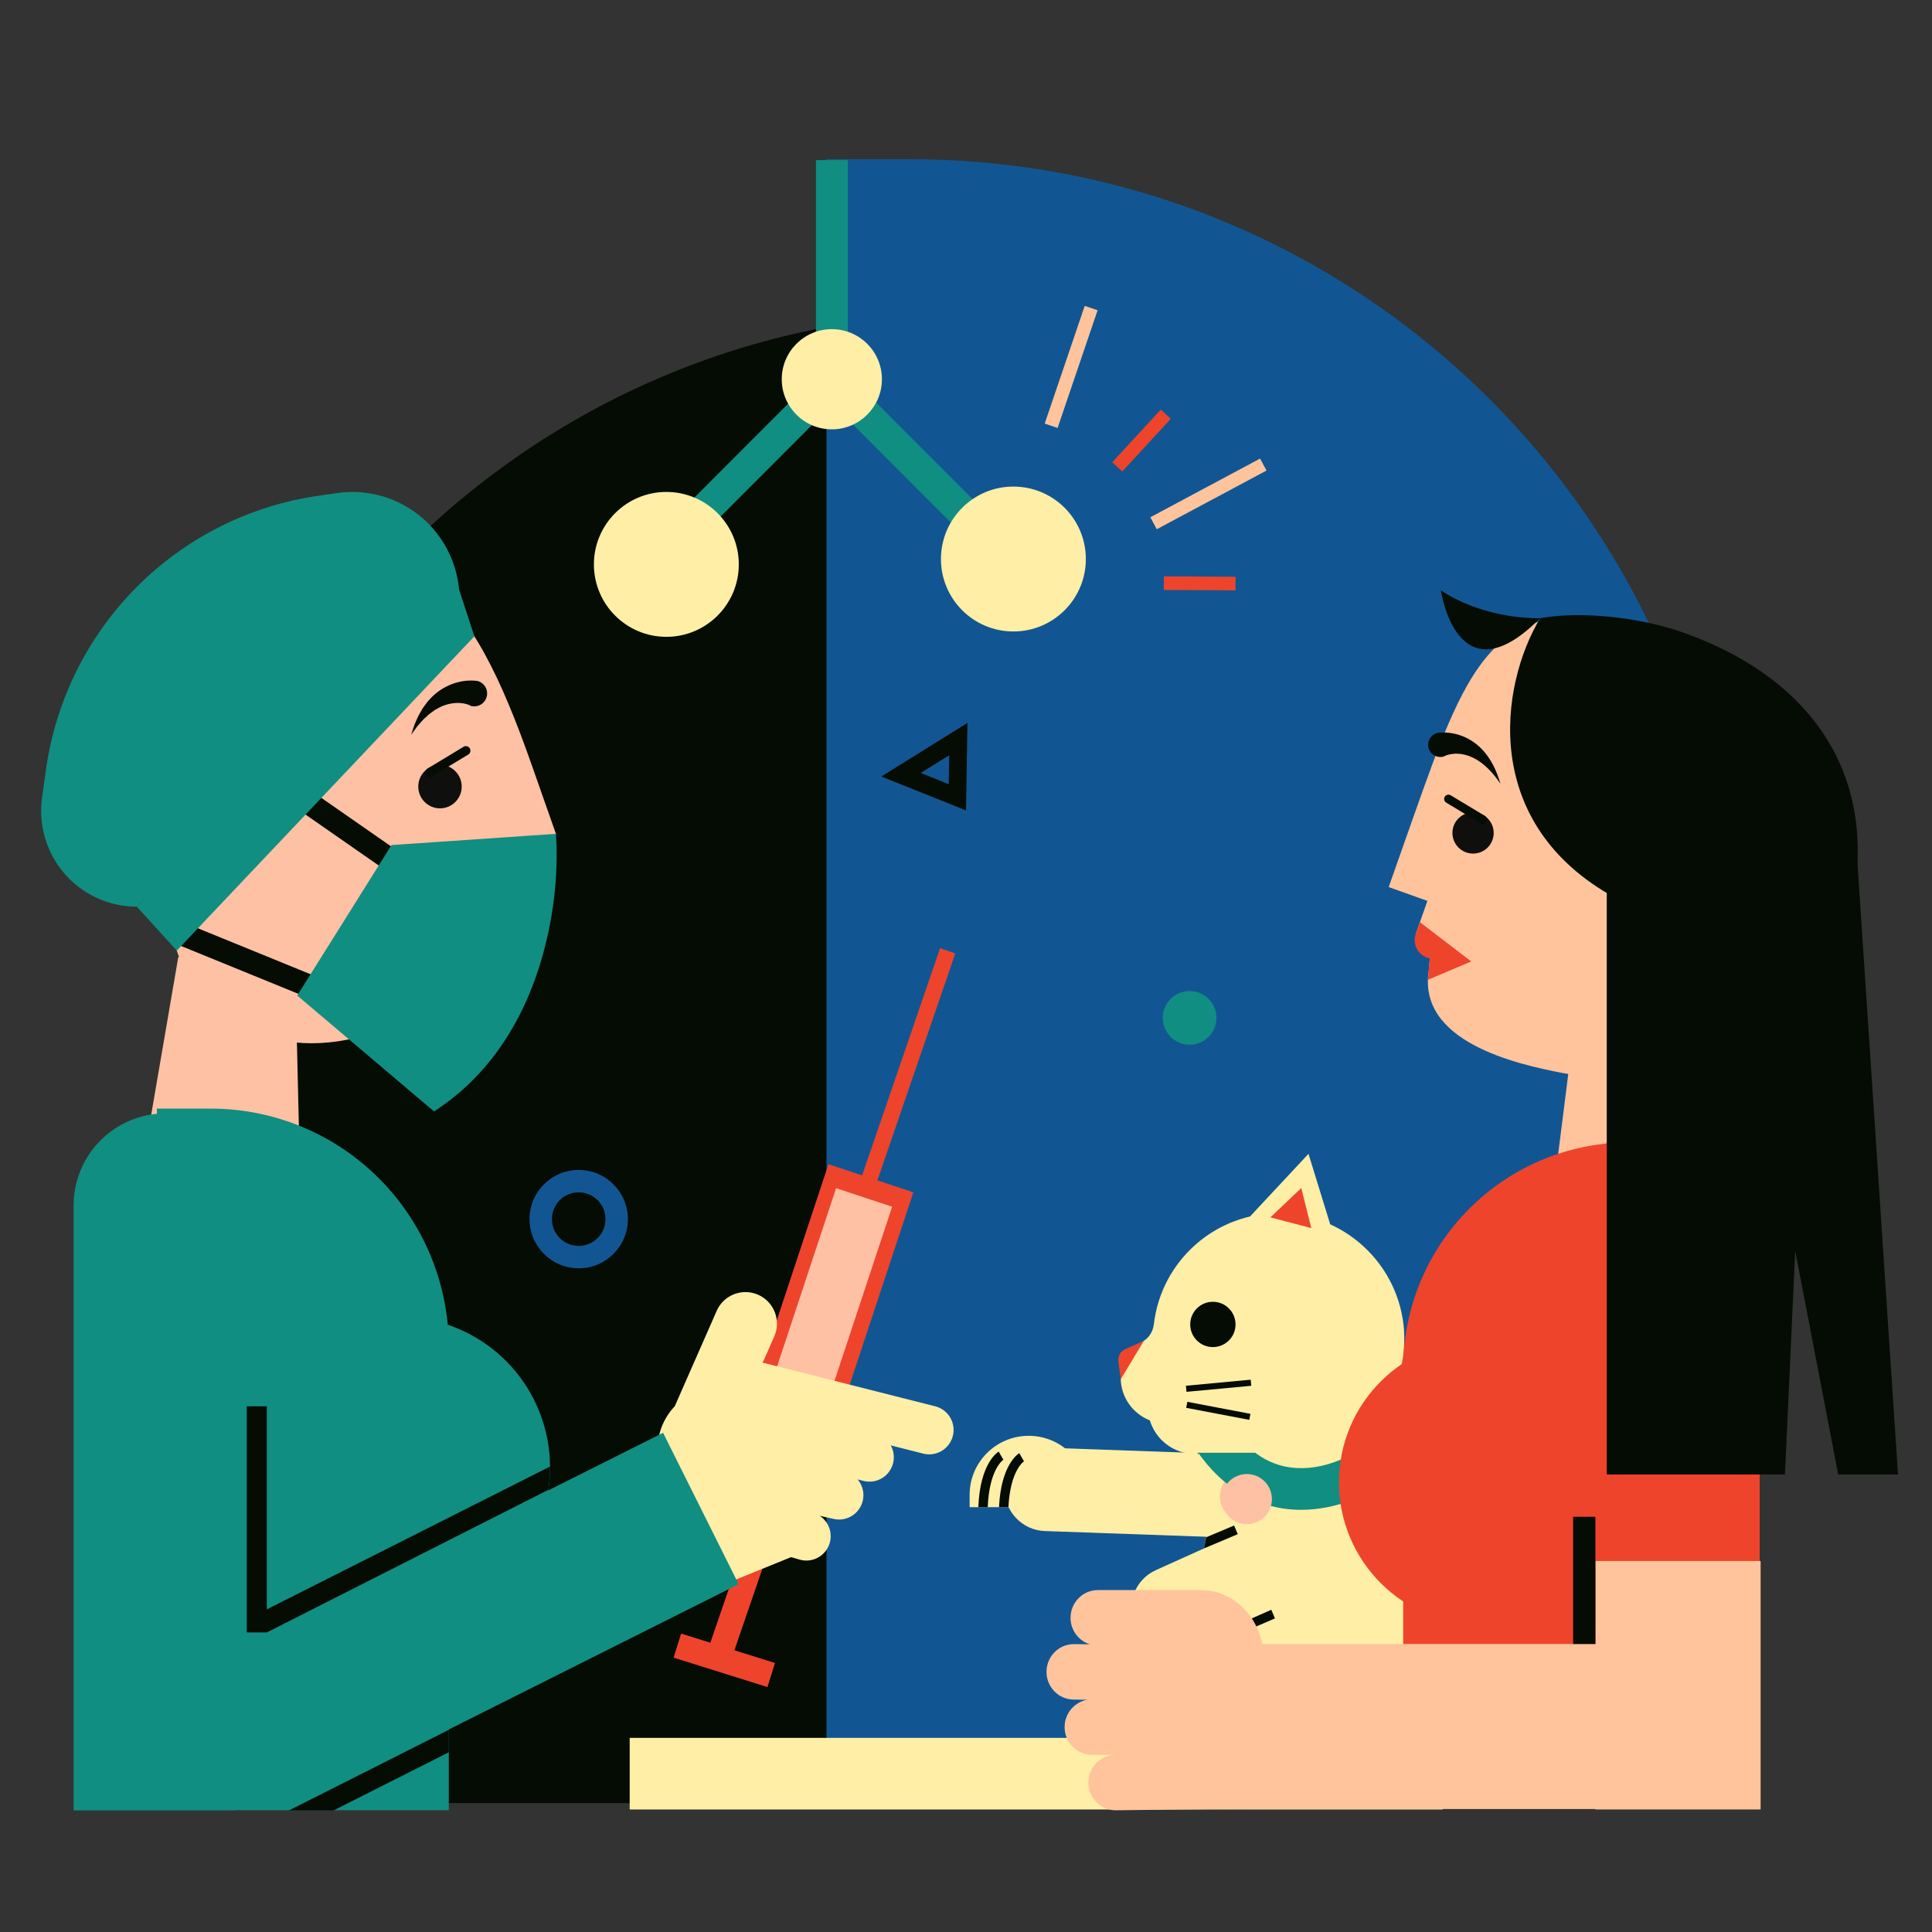 <svg xmlns="http://www.w3.org/2000/svg" version="1.1" viewBox="0 0 3000 3000" width="3000" height="3000">
<rect x="0" y="0" width="3000" height="3000" fill="#333333" stroke="none"/>
<!--ITEM 1--><g><defs><clipPath id="clip-path-id-crop-item-1"><rect transform="scale(0.176 0.175)" x="0.0" y="0.0" width="1405.556" height="2316.667"/></clipPath><clipPath id="clip-path-id-viewbox-item-1"><rect x="0.0" y="0.0" width="246.79" height="588.022"/></clipPath></defs><g clip-path="url(#clip-path-id-crop-item-1)" transform="translate(1666.667 486.111) rotate(0.0 -702.778 1677.778) scale(-5.695 5.707)"><g clip-path="url(#clip-path-id-viewbox-item-1)" transform="translate(-0.0 -0.0)"><g>
	<g>
		<path style="fill:#050C04;" d="M246.79,588.022H0V0h26.291C148.069,0,246.79,98.721,246.79,220.499V588.022z"/>
	</g>
</g>
</g></g></g><!--ITEM 2--><g><defs><clipPath id="clip-path-id-crop-item-2"><rect transform="scale(0.158 0.158)" x="0.0" y="0.0" width="1402.778" height="2516.667"/></clipPath><clipPath id="clip-path-id-viewbox-item-2"><rect x="0.0" y="0.0" width="220.976" height="539.926"/></clipPath></defs><g clip-path="url(#clip-path-id-crop-item-2)" transform="translate(2686.111 247.222) rotate(0.0 -701.389 1712.5) scale(-6.348 6.343)"><g clip-path="url(#clip-path-id-viewbox-item-2)" transform="translate(-0.0 -0.0)"><g>
	<g>
		<path style="fill:#115693;" d="M220.976,539.926H0V200.595C0,89.809,89.809,0,200.595,0h20.381V539.926z"/>
	</g>
</g>
</g></g></g><!--ITEM 3--><g><defs><clipPath id="clip-path-id-crop-item-3"><rect transform="scale(0.101 0.101)" x="1378.905" y="99.509" width="500" height="39.38"/></clipPath><clipPath id="clip-path-id-viewbox-item-3"><rect x="0.0" y="0.0" width="189.089" height="14.0"/></clipPath></defs><g clip-path="url(#clip-path-id-crop-item-3)" transform="translate(-13.889 2902.778) rotate(-71.06 940.278 69.444) scale(9.945 9.921)"><g clip-path="url(#clip-path-id-viewbox-item-3)" transform="translate(-0.0 -0.0)"><g>
	<rect x="0" y="0" style="fill:#EE442B;" width="189.089" height="14"/>
</g>
</g></g></g><!--ITEM 4--><g><defs><clipPath id="clip-path-id-crop-item-4"><rect transform="scale(0.101 0.101)" x="1384.349" y="0.0" width="491.667" height="138.889"/></clipPath><clipPath id="clip-path-id-viewbox-item-4"><rect x="0.0" y="0.0" width="189.089" height="14.0"/></clipPath></defs><g clip-path="url(#clip-path-id-crop-item-4)" transform="translate(116.667 2652.778) rotate(-71.69 940.278 69.444) scale(9.945 9.921)"><g clip-path="url(#clip-path-id-viewbox-item-4)" transform="translate(-0.0 -0.0)"><g>
	<rect x="0" y="0" style="fill:#EE442B;" width="189.089" height="14"/>
</g>
</g></g></g><!--ITEM 5--><g><defs><clipPath id="clip-path-id-crop-item-5"><rect transform="scale(0.101 0.101)" x="1378.905" y="113.724" width="500.0" height="25.165"/></clipPath><clipPath id="clip-path-id-viewbox-item-5"><rect x="0.0" y="0.0" width="189.089" height="14.0"/></clipPath></defs><g clip-path="url(#clip-path-id-crop-item-5)" transform="translate(172.222 2277.778) rotate(-71.06 940.278 69.444) scale(9.945 9.921)"><g clip-path="url(#clip-path-id-viewbox-item-5)" transform="translate(-0.0 -0.0)"><g>
	<rect x="0" y="0" style="fill:#EE442B;" width="189.089" height="14"/>
</g>
</g></g></g><!--ITEM 6--><g><defs><clipPath id="clip-path-id-crop-item-6"><rect transform="scale(0.154 0.153)" x="901.989" y="0.0" width="319.444" height="91.667"/></clipPath><clipPath id="clip-path-id-viewbox-item-6"><rect x="0.0" y="0.0" width="189.089" height="14.0"/></clipPath></defs><g clip-path="url(#clip-path-id-crop-item-6)" transform="translate(538.889 2388.889) rotate(-71.69 612.5 45.833) scale(6.478 6.548)"><g clip-path="url(#clip-path-id-viewbox-item-6)" transform="translate(-0.0 -0.0)"><g>
	<rect x="0" y="0" style="fill:#ffc1a3;" width="189.089" height="14"/>
</g>
</g></g></g><!--ITEM 7--><g><defs><clipPath id="clip-path-id-viewbox-item-7"><rect x="0.0" y="0.0" width="356.524" height="514.018"/></clipPath></defs><g transform="translate(63.889 763.889) rotate(0.0 708.333 1023.611) scale(3.974 3.983)"><g clip-path="url(#clip-path-id-viewbox-item-7)" transform="translate(-0.0 -0.0)"><g>
    <path d="M349.339,356.465l-67.393-17.008,4.515-10.25a12.3,12.3,0,0,0-6.3-16.216h0a12.3,12.3,0,0,0-16.216,6.3l-16.374,37.17a24.354,24.354,0,0,0-4.705,26.524l2.755,6.33-3.212,11.21,9.265,2.7,6.546,15.043a10.494,10.494,0,0,0,13.794,5.533l21.027-8.536,3.33.969a9.511,9.511,0,0,0,11.762-6.523h0a9.514,9.514,0,0,0-3.884-10.543l5.195,1.15a9.5,9.5,0,0,0,9.589-15.347l2.3.581a9.512,9.512,0,0,0,11.549-6.894h0a9.471,9.471,0,0,0-.925-6.957l12.725,3.212a9.511,9.511,0,0,0,11.548-6.894h0A9.51,9.51,0,0,0,349.339,356.465Z" style="         fill: #ffeea6;       "/>
    <polygon points="101.334 274.254 39.691 262.067 53.591 181.292 99.415 192.245 101.334 274.254" style="         fill: #ffc1a3;       "/>
    <path d="M49.887,42.88l27.819-8.738c67.947-23.932,90.11,4.526,114.043,72.474l9.454,26.842-17.256,6.023,5.47,12.582-4.611,13.281.6,7.962c5.085,29.539-47.373,36.661-66.058,40.288-37.065,7.2-69.039-15.246-69.141-53Z" style="         fill: #ffc1a3;       "/>
    <g>
      <circle cx="155.841" cy="114.864" r="8.486" style="         fill: #0f0f0e;       "/>
      <g>
        <line x1="151.905" y1="109.345" x2="165.966" y2="100.867" style="         fill: #b20f00;       "/>
        <path d="M151.907,111.113a1.768,1.768,0,0,1-.915-3.283l14.061-8.477a1.768,1.768,0,0,1,1.826,3.029l-14.061,8.477A1.764,1.764,0,0,1,151.907,111.113Z" style="         fill: #050c04;       "/>
      </g>
    </g>
    <path d="M167.763,83.373c.116.008-.009-.05-.075-.092a1.524,1.524,0,0,0-.268-.131,4.507,4.507,0,0,0-.641-.249,11.388,11.388,0,0,0-1.437-.391,12.364,12.364,0,0,0-1.541-.2l-.8-.06-.8.027a16.2,16.2,0,0,0-6.552,1.738l-1.6.877c-.517.332-1.008.714-1.524,1.074l-.773.554c-.245.2-.473.423-.712.635l-1.436,1.3c-.91.926-1.757,1.934-2.648,2.933l-2.373,3.255,1.281-3.879c.551-1.247,1.077-2.537,1.707-3.79l1.055-1.836c.181-.306.352-.622.545-.924l.638-.869c.434-.577.851-1.18,1.318-1.748l1.527-1.626a22.631,22.631,0,0,1,7.834-5.046l1.152-.419,1.191-.316a20.422,20.422,0,0,1,5.014-.659,13.014,13.014,0,0,1,1.342.036c.229.014.452.025.714.063a7.082,7.082,0,0,1,.9.153,5.031,5.031,0,0,1-3.037,9.592Z" style="         fill: #050c04;       "/>
    <path d="M188.829,150.113l-21.116,16.17,16.081-1.143a7.663,7.663,0,0,0,6.746-10.216Z" style="         fill: #ee442b;       "/>
    <polygon points="184.471 161.678 185.523 173.823 167.72 166.277 184.471 161.678" style="         fill: #ee442b;       "/>
    <polygon points="108.697 199.003 49.305 174.827 52.649 166.61 105.402 188.084 133.554 146.771 81.486 110.633 86.544 103.345 145.838 144.498 108.697 199.003" style="         fill: #050c04;       "/>
    <g>
      <path d="M105.871,195.419l47.939,40.533c46.664-32.341,43.153-97.936,43.153-97.936l-57.51,3.921Z" style="         fill: #108e82;       "/>
      <path d="M153.542,241.535l-53.475-45.214L136.9,137.666l64.253-4.382.241,4.494a144.718,144.718,0,0,1-4.2,38.123c-6.743,27.818-20.872,49.845-40.86,63.7Zm-41.867-47.017,42.347,35.805c34.59-26.184,38.263-72.915,38.536-87.561l-50.549,3.447Z" style="         fill: #108e82;       "/>
    </g>
    <path d="M163.312,38.075h0A41.883,41.883,0,0,0,115.633.434l-7.315,1.053A125.55,125.55,0,0,0,1.873,108.371L.367,119.149a37.356,37.356,0,0,0,37,42.529h0Z" style="         fill: #108e82;       "/>
    <polygon points="169.281 56.283 53.006 178.804 37.364 161.678 162.361 35.174 169.281 56.283" style="         fill: #108e82;       "/>
    <path d="M159.295,482.457l113.24-56.651-29.515-59L198.164,389.25a58.751,58.751,0,0,0-39.282-64.585,93.007,93.007,0,0,0-92.589-84.251H45.234v2.022a35.954,35.954,0,0,0-32.554,35.79V514.018H75.8v-.079h83.494Z" style="         fill: #108e82;       "/>
    <path d="M198.845,380.287c0-.113-.008-.224-.009-.337L88.173,435.641V356.472H80.352v88.153h7.821l110.02-55.6A59.159,59.159,0,0,0,198.845,380.287Z" style="         fill: #050c04;       "/>
    <polygon points="114.237 514.018 159.295 491.343 159.295 482.588 96.839 514.018 114.237 514.018" style="         fill: #050c04;       "/>
  </g>
</g></g></g><!--ITEM 8--><g><defs><clipPath id="clip-path-id-viewbox-item-8"><rect x="0.0" y="0.0" width="323.234" height="485.72"/></clipPath></defs><g transform="translate(2180.556 1791.667) rotate(0.0 -337.5 506.944) scale(-2.088 2.087)"><g clip-path="url(#clip-path-id-viewbox-item-8)" transform="translate(-0.0 -0.0)"><g>
	<g>
		<path style="fill:#FFEEA6;" d="M118.34,144.893H0v256.615h93.475c40.119,0,70.133-36.824,62.04-76.119L118.34,144.893z"/>
	</g>
	<g>
		<polygon style="fill:#050C04;" points="98.904,339.198 96.182,345.648 121.767,356.689 124.489,350.24   "/>
	</g>
	<g>
		<path style="fill:#FFEEA6;" d="M267.288,280.656l-174.957,6.21l-2.2-61.991l205.952-7.31l1.1,30.996    C297.791,265.678,284.406,280.048,267.288,280.656z"/>
	</g>
	<g>
		<path style="fill:#108E82;" d="M164.23,485.72L164.23,485.72c-26.829,0-48.578-21.749-48.578-48.578v-58.755    c0-26.829,21.749-48.578,48.578-48.578h0c26.829,0,48.578,21.749,48.578,48.578v58.755    C212.808,463.971,191.059,485.72,164.23,485.72z"/>
	</g>
	<g>
		<path style="fill:#FFEEA6;" d="M131.45,435.491c-1.69-54.904-46.725-98.895-102.039-98.895H0v119.529    c0,16.345,13.25,29.595,29.595,29.595h147.894l0,0C177.489,459.348,157.244,437.718,131.45,435.491z"/>
	</g>
	<g>
		<path style="fill:#FFEEA6;" d="M159.208,366.271l-93.221-42.065l25.513-56.54l93.221,42.065    c15.613,7.045,22.559,25.414,15.513,41.027l0,0C193.189,366.37,174.821,373.316,159.208,366.271z"/>
	</g>
	<g>
		<g>
			<path style="fill:#FFEEA6;" d="M323.234,253.714v9.192h-87.83v-9.192c0-24.254,19.661-43.915,43.915-43.915h0     C303.573,209.799,323.234,229.46,323.234,253.714z"/>
		</g>
	</g>
	<g>
		<g>
			<path style="fill:#050C04;" d="M186.701,333.828l16.217,7.599c0.291-2.615,0.241-5.228-0.124-7.783l-13.132-6.159     L186.701,333.828z"/>
		</g>
	</g>
	<g>
		<g>
			<path style="fill:#050C04;" d="M178.452,338.995l-2.961,6.343l22.071,10.305c1.048-1.518,1.981-3.145,2.767-4.886     c0.193-0.429,0.372-0.861,0.544-1.293L178.452,338.995z"/>
		</g>
	</g>
	<g>
		<g>
			<path style="fill:#050C04;" d="M193.098,361.913l-16.127-7.619l-2.961,6.343l11.974,5.68     C188.529,365.181,190.925,363.705,193.098,361.913z"/>
		</g>
	</g>
	<g>
		<path style="fill:#EE442B;" d="M168.894,168.511c0,49.798-37.808,90.166-84.447,90.166S0,218.308,0,168.511    c0-13.551,0.015-29.356,0.297-38.316c1.06-33.618,50.203-51.851,84.15-51.851C131.085,78.344,168.894,118.713,168.894,168.511z"/>
	</g>
	<g>
		<g>
			<polygon style="fill:#FFEEA6;" points="118.34,50.497 71.237,0 47.11,78.344    "/>
		</g>
	</g>
	<g>
		<path style="fill:#FFEEA6;" d="M186.222,126.789c-5.43-47.106-45.893-83.546-94.671-82.591    C41.452,45.179,0.721,86.142,0.01,136.246c-0.741,52.218,41.366,94.781,93.414,94.781c13.302,0,25.951-2.786,37.405-7.797h24.87    c15.824,0,29.188-10.511,33.506-24.931c12.69-4.933,21.688-17.258,21.688-31.692v-18.425l-15.578-8.053    C190.229,137.501,186.878,132.478,186.222,126.789z"/>
	</g>
	<g>
		<path style="fill:#EE442B;" d="M212.575,154.545l-1.681,13.239l-17.226-28.629l13.657,6.071    C210.94,146.832,213.074,150.62,212.575,154.545z"/>
	</g>
	<g>
		<circle style="fill:#050C04;" cx="142.34" cy="126.932" r="16.851"/>
	</g>
	<g>
		<polygon style="fill:#EE442B;" points="69.139,55.27 76.596,25.443 99.574,47.273   "/>
	</g>
	<g>
		<g>
			
				<rect x="135.709" y="148.358" transform="matrix(0.093 -0.996 0.996 0.093 -46.591 293.951)" style="fill:#050C04;" width="4.554" height="48.361"/>
		</g>
	</g>
	<g>
		<g>
			
				<rect x="136.162" y="167.34" transform="matrix(-0.187 -0.982 0.982 -0.187 -23.596 362.926)" style="fill:#050C04;" width="4.554" height="47.781"/>
		</g>
	</g>
	<g>
		<circle style="fill:#FFC1A3;" cx="118.34" cy="254.908" r="18.772"/>
	</g>
	<g>
		<polygon style="fill:#050C04;" points="147.25,285.267 126.558,276.533 123.835,282.982 148.964,293.589   "/>
	</g>
	<g>
		<circle style="fill:#EE442B;" cx="141.114" cy="376.685" r="8.102"/>
	</g>
	<g>
		<circle style="fill:#EE442B;" cx="145.464" cy="400.212" r="8.102"/>
	</g>
	<g>
		<circle style="fill:#EE442B;" cx="154.979" cy="423.74" r="8.102"/>
	</g>
	<g>
		<path style="fill:#050C04;" d="M301.631,221.54l-3.488,6.068c0.115,0.067,10.546,6.922,11.621,35.297h6.993    C315.544,229.968,302.246,221.894,301.631,221.54z"/>
	</g>
	<g>
		<path style="fill:#050C04;" d="M286.303,222.707l-3.488,6.068c0.114,0.066,10.254,6.739,11.567,34.13h7.005    C299.911,230.931,286.911,223.056,286.303,222.707z"/>
	</g>
	<g>
		<path style="fill:#050C04;" d="M136.329,444.599l-2.516,6.532c0.854,0.337,17.848,7.394,23.672,34.588h7.132    C158.291,453.417,137.358,444.992,136.329,444.599z"/>
	</g>
</g>
</g></g></g><!--ITEM 9--><g><defs><clipPath id="clip-path-id-crop-item-9"><rect transform="scale(0.062 0.062)" x="426.465" y="454.896" width="215.201" height="252.778"/></clipPath><clipPath id="clip-path-id-viewbox-item-9"><rect x="0.0" y="0.0" width="39.966" height="44.875"/></clipPath></defs><g clip-path="url(#clip-path-id-crop-item-9)" transform="translate(1533.333 1766.667) rotate(0.0 320.833 361.111) scale(16.055 16.094)"><g clip-path="url(#clip-path-id-viewbox-item-9)" transform="translate(-0.0 -0.0)"><g>
	<g>
		<path style="fill:#FFEEA6;" d="M39.966,44.875L0,15.717L39.551,0L39.966,44.875z M17.875,17.982L31.1,27.631l-0.137-14.85    L17.875,17.982z"/>
	</g>
</g>
</g></g></g><!--ITEM 10--><g><defs><clipPath id="clip-path-id-crop-item-10"><rect transform="scale(0.368 0.37)" x="0.0" y="284.31" width="1263.889" height="111.111"/></clipPath><clipPath id="clip-path-id-viewbox-item-10"><rect x="0.0" y="0.0" width="596.748" height="149.897"/></clipPath></defs><g clip-path="url(#clip-path-id-crop-item-10)" transform="translate(977.778 2413.889) rotate(0.0 809.722 202.778) scale(2.714 2.706)"><g clip-path="url(#clip-path-id-viewbox-item-10)" transform="translate(-0.0 -0.0)"><polygon points="0 149.897 596.748 149.897 596.748 0 0 74.948 0 149.897" style="         fill: #ffeea6;       "/>
</g></g></g><!--ITEM 11--><g><defs><clipPath id="clip-path-id-crop-item-11"><rect transform="scale(0.256 0.257)" x="0.0" y="108.601" width="264.847" height="88.622"/></clipPath><clipPath id="clip-path-id-viewbox-item-11"><rect x="0.0" y="0.0" width="77.41" height="50.692"/></clipPath></defs><g clip-path="url(#clip-path-id-crop-item-11)" transform="translate(2125.0 2147.222) rotate(0.0 -151.389 98.611) scale(-3.911 3.891)"><g clip-path="url(#clip-path-id-viewbox-item-11)" transform="translate(-0.0 -0.0)"><g>
	<g>
		<g>
			<path style="fill:#108e82;" d="M26.754,50.692c-14.807,0-26.146-6.598-26.754-6.959l8.45-14.327     c0.132,0.077,13.43,7.633,27.275,3.324c9.754-3.036,17.911-11.353,24.245-24.72l15.031,7.123     C66.549,32.972,54.92,44.26,40.438,48.683C35.702,50.129,31.08,50.692,26.754,50.692z"/>
		</g>
	</g>
	<g>
		<polygon style="fill:#108e82;" points="43.94,13.009 76.745,34.387 77.41,0   "/>
	</g>
</g>
</g></g></g><!--ITEM 12--><g><defs><clipPath id="clip-path-id-viewbox-item-12"><rect x="0.0" y="0.0" width="267.384" height="383.308"/></clipPath></defs><g transform="translate(2947.222 916.667) rotate(0.0 -661.111 947.222) scale(-4.945 4.942)"><g clip-path="url(#clip-path-id-viewbox-item-12)" transform="translate(-0.0 -0.0)"><g>
	<g>
		<polygon style="fill:#FFC49C;" points="109.148,196.467 67.312,192.526 70.085,130.059 101.335,134.425   "/>
	</g>
	<g>
		<circle style="fill:#EE442B;" cx="130.74" cy="280.254" r="44.809"/>
	</g>
	<g>
		<path style="fill:#EE442B;" d="M68.295,382.293h87.082V244.47c0-39.214-31.789-71.004-71.004-71.004H68.295V382.293z"/>
	</g>
	<g>
		<path style="fill:#EE442B;" d="M91.633,173.492H70.892c-15.16,0-27.45,12.29-27.45,27.45v128.255h48.191V173.492z"/>
	</g>
	<g>
		<rect x="43.142" y="304.984" style="fill:#FFC49C;" width="51.854" height="78.072"/>
	</g>
	<g>
		<g>
			<path style="fill:#FFC49C;" d="M52.546,21.277l21.239-6.671c51.875-18.271,60.656,6.26,78.928,58.136l7.218,20.494l-12.159,4.345     l3.61,10.23l-4.543,5.362l0.458,6.079c3.882,22.552-27.455,29.591-41.72,32.36c-28.298,5.493-52.709-11.64-52.787-40.466     L52.546,21.277z"/>
		</g>
	</g>
	<g>
		<g>
			<g>
				<circle style="fill:#0F0F0E;" cx="133.438" cy="76.235" r="6.479"/>
			</g>
		</g>
		<g>
			<g>
				<path style="fill:#050C04;" d="M130.435,73.371c-0.458,0-0.904-0.233-1.158-0.653c-0.385-0.639-0.179-1.468,0.459-1.853      l10.735-6.472c0.639-0.385,1.468-0.179,1.853,0.459c0.385,0.639,0.179,1.468-0.459,1.853l-10.735,6.472      C130.912,73.308,130.672,73.371,130.435,73.371z"/>
			</g>
		</g>
	</g>
	<g>
		<g>
			<path style="fill:#050C04;" d="M18.104,112.104c8.129,23.61,32.165,28.377,32.619,27.859     c19.178-21.866,37.95-43.283,37.95-43.283c42.597-23.192,36.405-66.756,23.692-87.933c-13.283-2.331-31.543-0.183-44.684,4.445     C21.685,29.392,2.228,65.994,18.104,112.104z"/>
		</g>
	</g>
	<g>
		<g>
			<path style="fill:#050C04;" d="M142.54,52.192c0.069,0.016,0.05,0.005,0.051,0c0.003-0.005-0.008-0.013-0.021-0.021     c-0.021-0.016-0.044-0.032-0.079-0.049c-0.059-0.035-0.134-0.068-0.207-0.103c-0.152-0.069-0.319-0.132-0.491-0.193     c-0.347-0.12-0.72-0.216-1.102-0.295c-0.765-0.15-1.575-0.228-2.399-0.194c-1.649,0.054-3.367,0.503-5.005,1.333     c-1.65,0.811-3.197,2.007-4.614,3.397c-1.42,1.395-2.685,3.01-3.829,4.729c0.564-1.985,1.283-3.96,2.276-5.859     c0.995-1.892,2.234-3.744,3.878-5.351c1.624-1.617,3.654-2.989,5.984-3.859c1.162-0.441,2.392-0.743,3.666-0.916     c0.638-0.082,1.286-0.135,1.953-0.14c0.334-0.001,0.672,0.006,1.023,0.029c0.177,0.013,0.353,0.026,0.542,0.05     c0.09,0.009,0.191,0.024,0.293,0.039l0.164,0.028c0.062,0.012,0.104,0.018,0.235,0.053c2.022,0.64,3.142,2.799,2.502,4.821     C146.721,51.712,144.562,52.832,142.54,52.192z"/>
		</g>
	</g>
	<g>
		<path style="fill:#EE442B;" d="M151.438,107.932l-1.307-3.672l-16.115,12.34l0,0l0,0l-0.006,0.005l13.598,5.757l-0.582-6.723    C150.487,114.986,152.657,111.36,151.438,107.932z"/>
	</g>
	<g>
		<polygon style="fill:#050C04;" points="13.873,68.476 0,277.811 18.785,277.811 32.285,207.496 35.502,277.811 91.455,277.811     91.455,42.74   "/>
	</g>
	<g>
		<path style="fill:#050C04;" d="M112.351,8.732c0,0,16.817,0.79,31.208-8.732C143.559,0,138.475,35.071,112.351,8.732z"/>
	</g>
	<g>
		
			<rect x="125.544" y="298.813" transform="matrix(-1.836970e-16 1 -1 -1.836970e-16 508.462 205.52)" style="fill:#FFC49C;" width="51.854" height="116.356"/>
	</g>
	<g>
		<path style="fill:#FFC49C;" d="M199.263,382.756l46.386,0.552c4.741,0,8.585-3.9,8.585-8.711c0-4.811-3.843-8.711-8.585-8.711    h7.465c4.741,0,8.585-3.9,8.585-8.711v0c0-4.309-3.084-7.885-7.134-8.585l4.235-0.062c4.741,0,8.585-3.9,8.585-8.711    c0-4.811-3.843-8.711-8.585-8.711l-5.043,0.062c3.517-1.089,6.077-4.407,6.077-8.333v0c0-4.811-3.843-8.711-8.585-8.711l-32.36,0    c-10.85,0-19.645,9.544-19.645,21.318L199.263,382.756z"/>
	</g>
</g>
<g>
	<rect x="95.021" y="291.086" style="fill:#050C04;" width="7" height="39.979"/>
</g>
</g></g></g><!--ITEM 13--><g><defs><clipPath id="clip-path-id-viewbox-item-13"><rect x="0.0" y="0.0" width="11.263" height="11.263"/></clipPath></defs><g transform="translate(1897.222 2288.889) rotate(0.0 38.889 38.889) scale(6.906 6.906)"><g clip-path="url(#clip-path-id-viewbox-item-13)" transform="translate(-0.0 -0.0)"><g>
	<g>
		<circle style="fill:#FFC1A3;" cx="5.632" cy="5.632" r="5.632"/>
	</g>
</g>
</g></g></g><!--ITEM 14--><g><defs><clipPath id="clip-path-id-crop-item-14"><rect transform="scale(0.101 0.101)" x="1720.077" y="99.509" width="155.556" height="39.38"/></clipPath><clipPath id="clip-path-id-viewbox-item-14"><rect x="0.0" y="0.0" width="189.089" height="14.0"/></clipPath></defs><g clip-path="url(#clip-path-id-crop-item-14)" transform="translate(-625.0 2202.778) rotate(17.401 940.278 69.444) scale(9.945 9.921)"><g clip-path="url(#clip-path-id-viewbox-item-14)" transform="translate(-0.0 -0.0)"><g>
	<rect x="0" y="0" style="fill:#EE442B;" width="189.089" height="14"/>
</g>
</g></g></g><!--ITEM 15--><g><defs><clipPath id="clip-path-id-crop-item-15"><rect transform="scale(0.161 0.161)" x="0.0" y="84.706" width="636.111" height="662.516"/></clipPath><clipPath id="clip-path-id-viewbox-item-15"><rect x="0.0" y="0.0" width="102.61" height="120.35"/></clipPath></defs><g clip-path="url(#clip-path-id-crop-item-15)" transform="translate(975.0 163.889) rotate(0.0 318.056 373.611) scale(6.199 6.209)"><g clip-path="url(#clip-path-id-viewbox-item-15)" transform="translate(-0.0 -0.0)"><rect x="47.1" width="8" height="68.84" style="fill:#108e82;"/><line x1="51.1" y1="68.84" x2="99.78" y2="117.52" style="fill:#ffc49c;"/><rect x="71.44" y="58.76" width="8" height="68.84" transform="translate(-43.79 80.64) rotate(-45)" style="fill:#108e82;"/><line x1="51.51" y1="68.84" x2="2.83" y2="117.52" style="fill:#ffc49c;"/><rect x="-7.25" y="89.18" width="68.84" height="8" transform="translate(-57.93 46.5) rotate(-45)" style="fill:#108e82;"/><circle cx="51.1" cy="68.84" r="11.89" style="fill:#ee442b;"/></g></g></g><!--ITEM 16--><g><defs><clipPath id="clip-path-id-viewbox-item-16"><rect x="0.0" y="0.0" width="14.745" height="14.745"/></clipPath></defs><g transform="translate(922.222 763.889) rotate(0.0 112.5 112.5) scale(15.259 15.259)"><g clip-path="url(#clip-path-id-viewbox-item-16)" transform="translate(-0.0 -0.0)"><g>
	<g>
		<circle style="fill:#ffeea6;" cx="7.372" cy="7.372" r="7.372"/>
	</g>
</g>
</g></g></g><!--ITEM 17--><g><defs><clipPath id="clip-path-id-viewbox-item-17"><rect x="0.0" y="0.0" width="14.745" height="14.745"/></clipPath></defs><g transform="translate(1461.111 755.556) rotate(0.0 112.5 112.5) scale(15.259 15.259)"><g clip-path="url(#clip-path-id-viewbox-item-17)" transform="translate(-0.0 -0.0)"><g>
	<g>
		<circle style="fill:#ffeea6;" cx="7.372" cy="7.372" r="7.372"/>
	</g>
</g>
</g></g></g><!--ITEM 18--><g><defs><clipPath id="clip-path-id-viewbox-item-18"><rect x="0.0" y="0.0" width="14.745" height="14.745"/></clipPath></defs><g transform="translate(1213.889 511.111) rotate(0.0 77.778 77.778) scale(10.55 10.55)"><g clip-path="url(#clip-path-id-viewbox-item-18)" transform="translate(-0.0 -0.0)"><g>
	<g>
		<circle style="fill:#ffeea6;" cx="7.372" cy="7.372" r="7.372"/>
	</g>
</g>
</g></g></g><!--ITEM 19--><g><defs><clipPath id="clip-path-id-viewbox-item-19"><rect x="0.0" y="0.0" width="63.07" height="81.01"/></clipPath></defs><g transform="translate(1622.222 475.0) rotate(0.0 172.222 220.833) scale(5.461 5.452)"><g clip-path="url(#clip-path-id-viewbox-item-19)" transform="translate(-0.0 -0.0)"><rect x="28.85" y="51.61" width="35.4" height="3.87" transform="translate(-19.77 28.33) rotate(-28.18)" style="fill:#ffc49c;"/><rect x="17.33" y="36.41" width="20.39" height="3.87" transform="translate(-19.33 32.65) rotate(-47.4)" style="fill:#ee442b;"/><rect x="33.87" y="77.08" width="20.39" height="3.87" transform="translate(0.48 -0.26) rotate(0.35)" style="fill:#ee442b;"/><rect x="-10.18" y="15.45" width="35.4" height="3.87" transform="translate(-11.36 18.91) rotate(-71.25)" style="fill:#ffc49c;"/></g></g></g><!--ITEM 20--><g><defs><clipPath id="clip-path-id-viewbox-item-20"><rect x="0.0" y="0.0" width="14.745" height="14.745"/></clipPath></defs><g transform="translate(1805.556 1538.889) rotate(0.0 41.667 41.667) scale(5.652 5.652)"><g clip-path="url(#clip-path-id-viewbox-item-20)" transform="translate(-0.0 -0.0)"><g>
	<g>
		<circle style="fill:#108e82;" cx="7.372" cy="7.372" r="7.372"/>
	</g>
</g>
</g></g></g><!--ITEM 21--><g><defs><clipPath id="clip-path-id-viewbox-item-21"><rect x="0.0" y="0.0" width="39.966" height="44.875"/></clipPath></defs><g transform="translate(1394.444 1102.778) rotate(112.361 63.889 70.833) scale(3.197 3.157)"><g clip-path="url(#clip-path-id-viewbox-item-21)" transform="translate(-0.0 -0.0)"><g>
	<g>
		<path style="fill:#050c04;" d="M39.966,44.875L0,15.717L39.551,0L39.966,44.875z M17.875,17.982L31.1,27.631l-0.137-14.85    L17.875,17.982z"/>
	</g>
</g>
</g></g></g><!--ITEM 22--><g><defs><clipPath id="clip-path-id-viewbox-item-22"><rect x="0.0" y="0.0" width="51.8" height="51.8"/></clipPath></defs><g transform="translate(822.222 1816.667) rotate(0.0 76.389 76.389) scale(2.949 2.949)"><g clip-path="url(#clip-path-id-viewbox-item-22)" transform="translate(-0.0 -0.0)"><g>
	<g>
		<path d="M25.9,51.8C11.6,51.8,0,40.2,0,25.9C0,11.6,11.6,0,25.9,0s25.9,11.6,25.9,25.9C51.8,40.2,40.2,51.8,25.9,51.8    z M25.9,11.8c-7.8,0-14.1,6.3-14.1,14.1c0,7.8,6.3,14.1,14.1,14.1S40,33.7,40,25.9C40,18.1,33.7,11.8,25.9,11.8z" style="fill:#115693;"/>
	</g>
</g>
</g></g></g></svg>